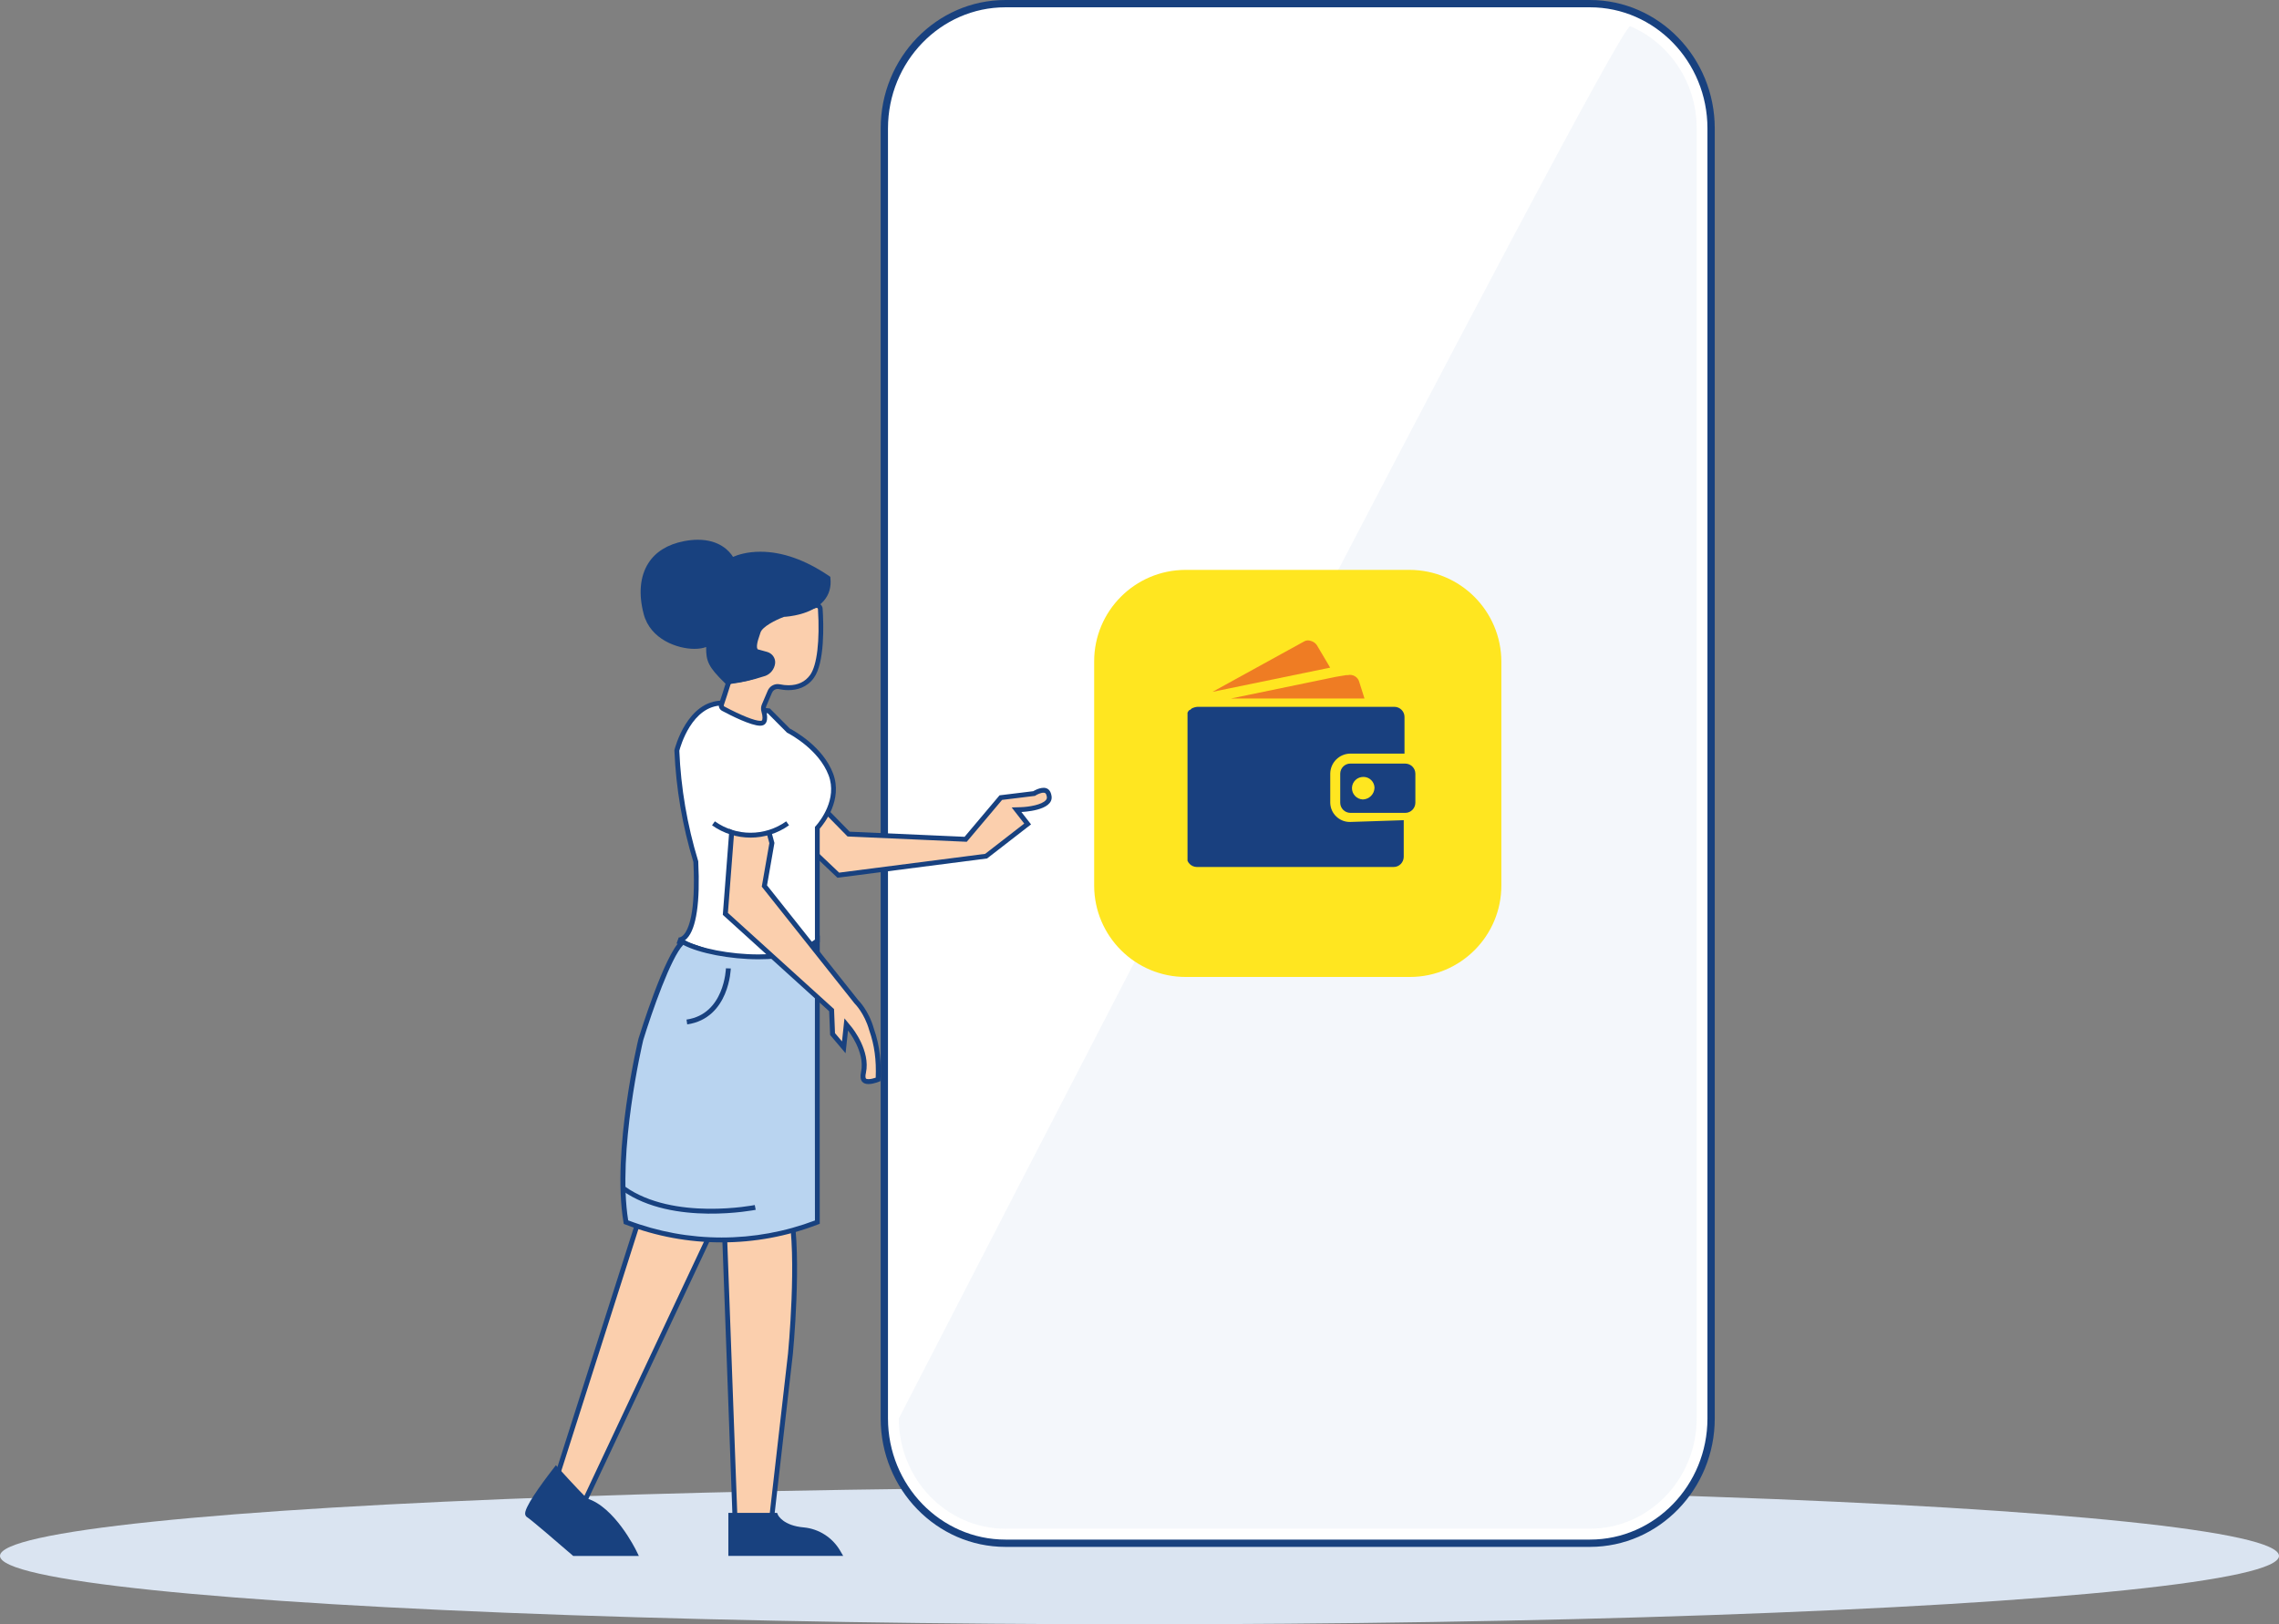 <?xml version="1.0" encoding="UTF-8"?>
<svg id="Ebene_2" data-name="Ebene 2" xmlns="http://www.w3.org/2000/svg" width="468" height="333.65" xmlns:xlink="http://www.w3.org/1999/xlink" viewBox="0 0 468 333.65">
  <rect x="0" y="0" width="468" height="333.65" fill="#808080" stroke="none"/>
  <defs>
    <style>
      .cls-1 {
        fill: #18417f;
      }

      .cls-1, .cls-2, .cls-3, .cls-4, .cls-5, .cls-6, .cls-7, .cls-8, .cls-9 {
        stroke-width: 0px;
      }

      .cls-10 {
        clip-path: url(#clippath-2);
      }

      .cls-2 {
        fill: #ef7c23;
      }

      .cls-3 {
        fill: #dae4f1;
      }

      .cls-4, .cls-11 {
        fill: none;
      }

      .cls-5, .cls-12 {
        fill: #fbcfad;
      }

      .cls-6 {
        fill: #ffe620;
      }

      .cls-13 {
        clip-path: url(#clippath-1);
      }

      .cls-14 {
        opacity: .3;
      }

      .cls-7 {
        fill: #19407f;
      }

      .cls-15 {
        clip-path: url(#clippath);
      }

      .cls-11, .cls-12 {
        stroke: #18417f;
      }

      .cls-16 {
        clip-path: url(#clippath-3);
      }

      .cls-8 {
        fill: #fff;
      }

      .cls-9 {
        fill: #b9d4f0;
      }
    </style>
    <clipPath id="clippath">
      <rect class="cls-4" x="243.86" y="131.49" width="46.78" height="46.78"/>
    </clipPath>
    <clipPath id="clippath-1">
      <rect class="cls-4" x="243.86" y="131.49" width="46.78" height="46.78"/>
    </clipPath>
    <clipPath id="clippath-2">
      <rect class="cls-4" x="243.86" y="131.49" width="46.78" height="46.78"/>
    </clipPath>
    <clipPath id="clippath-3">
      <rect class="cls-4" x="243.86" y="131.49" width="46.78" height="46.78"/>
    </clipPath>
  </defs>
  <g id="Ebene_2-2" data-name="Ebene 2">
    <g id="Text-Bild">
      <g id="Ebene_14" data-name="Ebene 14">
        <g>
          <ellipse class="cls-3" cx="234" cy="319.6" rx="234" ry="14.05"/>
          <g>
            <g>
              <g id="Handy">
                <g>
                  <path class="cls-8" d="M206.48,317c-13.72,0-24.87-11.5-24.87-25.63V26.38c0-14.13,11.16-25.63,24.87-25.63h120.04c13.72,0,24.87,11.5,24.87,25.63v264.99c0,14.13-11.16,25.63-24.87,25.63h-120.04,0Z"/>
                  <path class="cls-1" d="M326.51,1.5c13.3,0,24.12,11.16,24.12,24.88v264.99c0,13.72-10.82,24.88-24.12,24.88h-120.04c-13.3,0-24.12-11.16-24.12-24.88V26.38c0-13.72,10.82-24.88,24.12-24.88h120.04M326.51,0h-120.04c-14.13,0-25.62,11.83-25.62,26.38v264.99c0,14.54,11.5,26.38,25.62,26.38h120.04c14.13,0,25.62-11.83,25.62-26.38V26.38c0-14.54-11.49-26.38-25.62-26.38h0Z"/>
                </g>
                <g class="cls-14">
                  <path class="cls-3" d="M206.48,314.02c-12.08,0-21.9-10.16-21.9-22.65,0,0,147.64-287.05,150.19-285.98,8,3.38,13.65,11.51,13.65,20.98v264.99c0,12.49-9.83,22.65-21.9,22.65h-120.04Z"/>
                </g>
              </g>
              <g id="WISOsteuer-gehalt">
                <g id="Gruppe_23958" data-name="Gruppe 23958">
                  <g id="Gruppe_23873" data-name="Gruppe 23873">
                    <g id="Gruppe_24040" data-name="Gruppe 24040">
                      <g id="Icon">
                        <path id="Pfad_3266" data-name="Pfad 3266" class="cls-6" d="M289.46,200.68h-45.92c-10.38.03-18.82-8.36-18.85-18.74v-.11h0v-45.92c-.03-10.38,8.36-18.82,18.74-18.85h46.03c10.4.03,18.82,8.45,18.85,18.85v45.92c.03,10.38-8.36,18.82-18.74,18.85h-.11Z"/>
                      </g>
                    </g>
                  </g>
                </g>
                <g id="Gruppe_26575" data-name="Gruppe 26575">
                  <g id="Gruppe_26568" data-name="Gruppe 26568">
                    <g id="Gruppe_27347" data-name="Gruppe 27347">
                      <g id="Gruppe_27346" data-name="Gruppe 27346">
                        <g class="cls-15">
                          <g id="Gruppe_26567" data-name="Gruppe 26567">
                            <path id="Pfad_26235" data-name="Pfad 26235" class="cls-2" d="M280.19,143.48h-27.41l21.59-4.46,2.06-.34h.34c1.06-.25,2.13.4,2.38,1.47,0,.02.01.05.02.07l1.03,3.25h0Z"/>
                          </g>
                        </g>
                      </g>
                    </g>
                  </g>
                  <g id="Gruppe_26570" data-name="Gruppe 26570">
                    <g id="Gruppe_27349" data-name="Gruppe 27349">
                      <g id="Gruppe_27348" data-name="Gruppe 27348">
                        <g class="cls-13">
                          <g id="Gruppe_26569" data-name="Gruppe 26569">
                            <path id="Pfad_26236" data-name="Pfad 26236" class="cls-2" d="M273.16,137.14l-24.16,4.97,18.68-10.28c.45-.31,1.03-.37,1.54-.17.49.14.91.44,1.2.86l2.74,4.63h0Z"/>
                          </g>
                        </g>
                      </g>
                    </g>
                  </g>
                  <g id="Gruppe_26572" data-name="Gruppe 26572">
                    <g id="Gruppe_27351" data-name="Gruppe 27351">
                      <g id="Gruppe_27350" data-name="Gruppe 27350">
                        <g class="cls-10">
                          <g id="Gruppe_26571" data-name="Gruppe 26571">
                            <path id="Pfad_26237" data-name="Pfad 26237" class="cls-7" d="M277.28,168.84c-2.22.05-4.06-1.71-4.11-3.93h0v-6c.03-2.26,1.85-4.08,4.11-4.11h11.14v-7.55c-.01-1.13-.93-2.04-2.06-2.06h-40.44c-.42.03-.83.15-1.2.34-.17.17-.34.34-.51.34-.31.32-.49.75-.51,1.2v28.96c0,1.13.93,2.04,2.06,2.06h40.44c1.13,0,2.04-.93,2.06-2.06v-7.55l-10.97.36h-.01Z"/>
                          </g>
                        </g>
                      </g>
                    </g>
                  </g>
                  <g id="Gruppe_26574" data-name="Gruppe 26574">
                    <g id="Gruppe_27353" data-name="Gruppe 27353">
                      <g id="Gruppe_27352" data-name="Gruppe 27352">
                        <g class="cls-16">
                          <g id="Gruppe_26573" data-name="Gruppe 26573">
                            <path id="Pfad_26238" data-name="Pfad 26238" class="cls-7" d="M288.59,156.85h-11.31c-1.13,0-2.04.93-2.06,2.06v6c.01,1.13.93,2.04,2.06,2.06h11.31c1.13,0,2.04-.93,2.06-2.06v-6c-.01-1.13-.93-2.04-2.06-2.06h0M279.86,164.22c-1.28-.05-2.27-1.12-2.23-2.4.05-1.28,1.12-2.27,2.4-2.23h0c1.22.02,2.21,1.01,2.23,2.23-.03,1.31-1.09,2.37-2.4,2.4h0"/>
                          </g>
                        </g>
                      </g>
                    </g>
                  </g>
                </g>
              </g>
            </g>
            <g id="Frau">
              <g id="Gruppe_28035" data-name="Gruppe 28035">
                <path id="Pfad_30991" data-name="Pfad 30991" class="cls-12" d="M145.43,254.39l-25.33,53.86-5.51-5.64,16.44-51.57,14.39,3.35h.01Z"/>
                <path id="Pfad_30987" data-name="Pfad 30987" class="cls-12" d="M148.83,254.53l2.09,56.98h7.58l3.82-33.43s1.93-19.92,0-29.39h0l-13.49,5.84h0Z"/>
                <g id="Pfad_30988" data-name="Pfad 30988">
                  <path class="cls-5" d="M161.7,169.86l-1.04-4.45,6.72-1.1,6.9,7.03,24.04,1.07,7.21-8.56,6.84-.84.1-.06s.98-.61,1.83-.61c.45,0,.99.14,1.16,1.26.06.4-.04.75-.3,1.06-1.04,1.24-4.27,1.61-5.43,1.64l-.98.03,2.28,2.93-8.52,6.61-30.36,3.91-10.45-9.92h0Z"/>
                  <path class="cls-1" d="M214.3,162.84c.23,0,.54,0,.67.84.04.26-.02.46-.19.66-.81.98-3.53,1.41-5.06,1.46l-1.97.06,1.21,1.55,1.37,1.76-8.02,6.22-29.99,3.86-10.17-9.65-.89-3.78,5.93-.98,6.58,6.7.28.28.39.02,23.6,1.05.49.02.32-.38,6.93-8.22,6.54-.8.22-.03.19-.12c.24-.15.98-.53,1.56-.53M214.29,161.83c-1.01,0-2.1.69-2.1.69l-6.93.85-7.18,8.52-23.6-1.05-6.94-7.08-7.5,1.23,1.2,5.12,10.73,10.19,30.73-3.96,9.03-7-1.99-2.55s6.67-.2,6.2-3.28c-.2-1.31-.91-1.69-1.66-1.69h.01Z"/>
                </g>
                <g>
                  <path class="cls-8" d="M139.59,193.52l.17-.49c.27-.08.61-.25.97-.63,1.27-1.34,2.68-5.09,2.17-15.35v-.06l-.02-.06c-2.25-7.39-3.55-15.04-3.88-22.76.1-.44,2.51-9.77,9.38-9.77.55,0,1.13.06,1.72.19,4.98,1.07,6.98,1.36,7.78,1.43l4.03,4.05.07.04c.67.35,6.57,3.55,8.63,8.92,1.98,5.19-1.85,9.96-2.64,10.86l-.12.14v23.24l-9.8,6.5-18.47-6.28v.03Z"/>
                  <path class="cls-1" d="M148.39,144.92c.52,0,1.06.06,1.61.18,4.51.97,6.65,1.32,7.66,1.42l3.85,3.87.11.11.14.07c.65.34,6.4,3.45,8.39,8.66,1.88,4.92-1.79,9.49-2.55,10.35l-.25.28v23.16l-9.37,6.22-17.55-5.96c.21-.12.43-.29.65-.53,1.92-2.02,2.72-7.46,2.31-15.72v-.12l-.04-.12c-2.23-7.33-3.53-14.93-3.85-22.58.21-.81,2.57-9.3,8.88-9.3M148.38,143.91c-7.27,0-9.76,9.69-9.87,10.1l-.02.09v.09c.33,7.76,1.64,15.45,3.9,22.88.53,10.61-1.05,13.94-2.03,14.98-.43.46-.8.52-.98.52l-.45,1.24,19.18,6.52,10.22-6.79v-23.32c.91-1.05,4.8-5.94,2.73-11.37-2.09-5.48-7.91-8.69-8.86-9.19l-4.11-4.13c-.61-.04-2.44-.27-7.9-1.44-.62-.13-1.23-.2-1.82-.2h0v.02Z"/>
                </g>
                <g>
                  <path class="cls-9" d="M148.19,254.7c-6.71,0-13.29-1.22-19.56-3.62l-.08-.03v-.09c-2.43-14.56,3-37.23,3.06-37.46,1.81-5.91,5.94-17.72,8.55-19.96l.08-.07.09.05c3.06,1.75,9.54,3.02,15.43,3.02,5.51,0,9.83-1.09,11.83-3l.26-.24v.35c-.03,10.45,0,56.85,0,57.28v.1l-.1.04c-6.27,2.4-12.85,3.62-19.56,3.62h0Z"/>
                  <path class="cls-1" d="M140.31,194.09c3.21,1.72,9.63,2.96,15.45,2.96,5.24,0,9.3-.93,11.59-2.64-.03,11.38,0,52.75,0,56.29-6.14,2.32-12.59,3.5-19.16,3.5s-13.04-1.18-19.19-3.52c-2.26-14.12,2.88-36.16,3.09-37.03,1.77-5.76,5.69-17.03,8.22-19.56M168.35,192.14l-1.11,1.05c-1.91,1.82-6.1,2.86-11.49,2.86-5.81,0-12.19-1.24-15.18-2.96l-.4-.23-.35.3c-3.38,2.9-8.49,19.52-8.71,20.22-.07.27-5.51,23.07-3.08,37.66l.06.37.35.13c6.32,2.43,12.97,3.66,19.74,3.66s13.42-1.23,19.74-3.66l.42-.16v-.45c0-.47-.03-46.85,0-57.28v-1.52h0Z"/>
                </g>
                <g id="Pfad_30990" data-name="Pfad 30990">
                  <path class="cls-5" d="M156.13,148.59c-1.23,0-4.07-1.12-7.6-3-.32-.17-.47-.55-.36-.9.42-1.25,1-3,1.35-4.19.08-.29.33-.49.63-.53,2.19-.28,4.37-.78,6.47-1.48.1-.02.25-.06.4-.12.9-.36,1.53-1.17,1.65-2.13.1-.81-.45-1.6-1.28-1.83l-1.92-.53c-.25-.07-.44-.26-.52-.5-1-3.1-1.72-6.89-.76-8.19.23-.31.54-.46.98-.46.26,0,.55.05.88.15,1.3.39,2.77.59,4.38.59,2.77,0,5.38-.58,7.08-1.06.07-.02.14-.03.21-.03.39,0,.72.31.74.7.2,3.18.44,10.9-1.7,13.88-1.11,1.54-2.73,2.32-4.84,2.32-.61,0-1.24-.07-1.86-.2-.12-.02-.24-.04-.35-.04-.7,0-1.33.42-1.6,1.07l-1.19,2.79c-.16.37-.18.79-.07,1.17.3,1.02.31,1.85.03,2.23-.05.07-.22.29-.76.29h0Z"/>
                  <path class="cls-1" d="M167.73,124.87c.11,0,.23.08.24.23.41,6.51-.19,11.58-1.61,13.55-1.01,1.4-2.5,2.11-4.43,2.11-.57,0-1.17-.06-1.76-.19-.15-.03-.3-.05-.46-.05-.9,0-1.71.54-2.06,1.37l-1.19,2.79c-.2.48-.24,1.02-.09,1.51.3,1.01.23,1.62.11,1.79-.06.08-.27.09-.36.09-1.14,0-3.96-1.13-7.36-2.94-.11-.06-.16-.18-.12-.3.35-1.03.98-2.94,1.36-4.2.03-.1.11-.16.21-.17,2.2-.29,4.4-.79,6.51-1.49.16-.04.33-.09.49-.15,1.06-.42,1.81-1.39,1.96-2.53.14-1.06-.57-2.08-1.64-2.38l-1.92-.53c-.08-.02-.15-.09-.18-.17-1.19-3.7-1.52-6.81-.84-7.75.09-.13.23-.25.58-.25h0c.21,0,.46.04.74.13,1.34.41,2.86.61,4.52.61,2.82,0,5.49-.59,7.22-1.08.03,0,.05-.01.07-.01h0M167.72,123.86c-.11,0-.23.02-.35.05-1.56.44-4.18,1.04-6.95,1.04-1.41,0-2.86-.16-4.23-.57-.39-.12-.73-.17-1.03-.17-3.41,0-1.4,7.09-.69,9.3.13.4.45.72.86.83l1.92.53c.57.16,1,.7.92,1.29-.1.75-.59,1.43-1.34,1.73-.12.05-.25.09-.38.11-2.07.69-4.21,1.18-6.38,1.46-.49.06-.9.41-1.04.88-.36,1.22-.97,3.05-1.35,4.17-.2.58.05,1.21.59,1.5,1.85.99,5.96,3.06,7.83,3.06s1.48-2.23,1.2-3.16c-.08-.28-.06-.57.05-.84l1.19-2.79c.2-.47.65-.76,1.14-.76.08,0,.17,0,.25.03.52.11,1.2.21,1.97.21,1.7,0,3.79-.5,5.24-2.53,2.22-3.09,2.01-10.84,1.79-14.2-.04-.68-.6-1.17-1.24-1.17h.03Z"/>
                </g>
                <path class="cls-1" d="M149.33,140.45c11.78-1.01,9.03-5.9,9.03-5.9-1.41-.06-2.32-.36-2.69-.9-.5-.72-.07-2.02.28-3.05.08-.24.15-.46.22-.67.36-1.19,3.11-2.59,4.83-3.22.8-.04,5.66-.42,8.14-3.26,1.11-1.27,1.58-2.84,1.39-4.67l-.03-.3-.25-.17c-4.88-3.31-9.62-4.98-14.11-4.98-2.77,0-4.69.66-5.61,1.06-.72-1.16-2.75-3.52-7.22-3.52-.9,0-1.86.1-2.85.29-3.38.66-5.86,2.2-7.35,4.57-1.68,2.68-2.01,6.27-.93,10.39,1.37,5.25,6.98,7.16,10.41,7.16h0c.95,0,1.77-.13,2.42-.38-.03,2.9.44,4.08,3.82,7.38l.21.21.29-.02v-.02Z"/>
                <path class="cls-1" d="M149.57,319.6v-8.83h10.01l.19.44c.04.08,1.09,2.19,5.31,2.54,3.08.3,5.85,2.07,7.42,4.74l.65,1.11h-23.58,0Z"/>
                <path id="Pfad_30993" data-name="Pfad 30993" class="cls-1" d="M150.31,318.86h21.56c-1.45-2.47-3.99-4.1-6.84-4.38-4.77-.4-5.92-2.98-5.92-2.98h-8.79v7.35h-.01Z"/>
                <path class="cls-1" d="M117.7,319.6l-.21-.18c-3.22-2.8-8.57-7.37-9.2-7.74-.23-.13-.39-.35-.44-.63-.25-1.26,3-5.8,5.77-9.38l.54-.7.59.66s3.37,3.75,5.79,6.18c5.65,1.7,9.95,10.37,10.13,10.74l.52,1.06h-13.49Z"/>
                <path id="Pfad_30992" data-name="Pfad 30992" class="cls-1" d="M130.01,318.86s-4.37-8.92-9.86-10.41c-2.47-2.46-5.95-6.34-5.95-6.34,0,0-6.48,8.38-5.54,8.92s9.32,7.82,9.32,7.82h12.03Z"/>
                <g id="Pfad_31509" data-name="Pfad 31509">
                  <path class="cls-5" d="M178.34,222.16c-.44,0-.75-.11-.92-.32-.23-.29-.27-.83-.12-1.58.91-4.31-2.63-8.73-2.79-8.92l-.76-.93-.5,4.7-2.31-2.73-.2-4.91-21.82-19.77,1.32-17.17.22-4.84,5.84-.56,2.18,8.03-1.54,8.82,18.9,23.79c.07.07,2.09,2.05,3.1,5.67,1.12,3.23,1.54,6.4,1.34,10.26-.42.16-1.25.45-1.97.45h.03Z"/>
                  <path class="cls-1" d="M155.95,165.68l2.04,7.52-1.48,8.49-.08.44.28.35,18.76,23.62.04.05.05.05s1.95,1.92,2.93,5.4v.03l.02.03c1.06,3.04,1.47,6.06,1.32,9.71-.43.15-1,.3-1.48.3-.27,0-.47-.05-.53-.13-.09-.12-.16-.49,0-1.16.96-4.54-2.73-9.14-2.89-9.34l-1.52-1.86-.25,2.39-.25,2.35-1.44-1.7-.18-4.53-.02-.42-.31-.28-21.48-19.47,1.31-16.96.2-4.39,4.99-.48M156.71,164.61l-6.7.64-.24,5.26-1.34,17.41,21.84,19.8.2,4.88,3.17,3.75.5-4.67s3.56,4.37,2.68,8.5c-.42,1.98.48,2.5,1.53,2.5,1.14,0,2.45-.61,2.45-.61.22-3.83-.1-7.18-1.34-10.74-1.07-3.81-3.19-5.85-3.19-5.85l-18.76-23.62,1.52-8.71-2.32-8.54h0Z"/>
                </g>
                <g id="Pfad_31510" data-name="Pfad 31510">
                  <path class="cls-8" d="M159.02,170.77c-5.71,2.52-12.36-1.48-13.13-4.24-.76-2.76,9.84-12.19,9.84-12.19,0,0,9,13.9,3.29,16.42h0Z"/>
                </g>
                <path id="Pfad_31567" data-name="Pfad 31567" class="cls-11" d="M155.09,248.02s-16.84,3.36-27.02-3.87"/>
              </g>
              <path id="Pfad_31568" data-name="Pfad 31568" class="cls-11" d="M161.74,169.12c-4.56,3.25-10.67,3.25-15.23,0"/>
              <path id="Pfad_31570" data-name="Pfad 31570" class="cls-11" d="M149.57,198.92s-.26,9.81-8.52,11.01"/>
            </g>
          </g>
        </g>
      </g>
    </g>
  </g>
</svg>